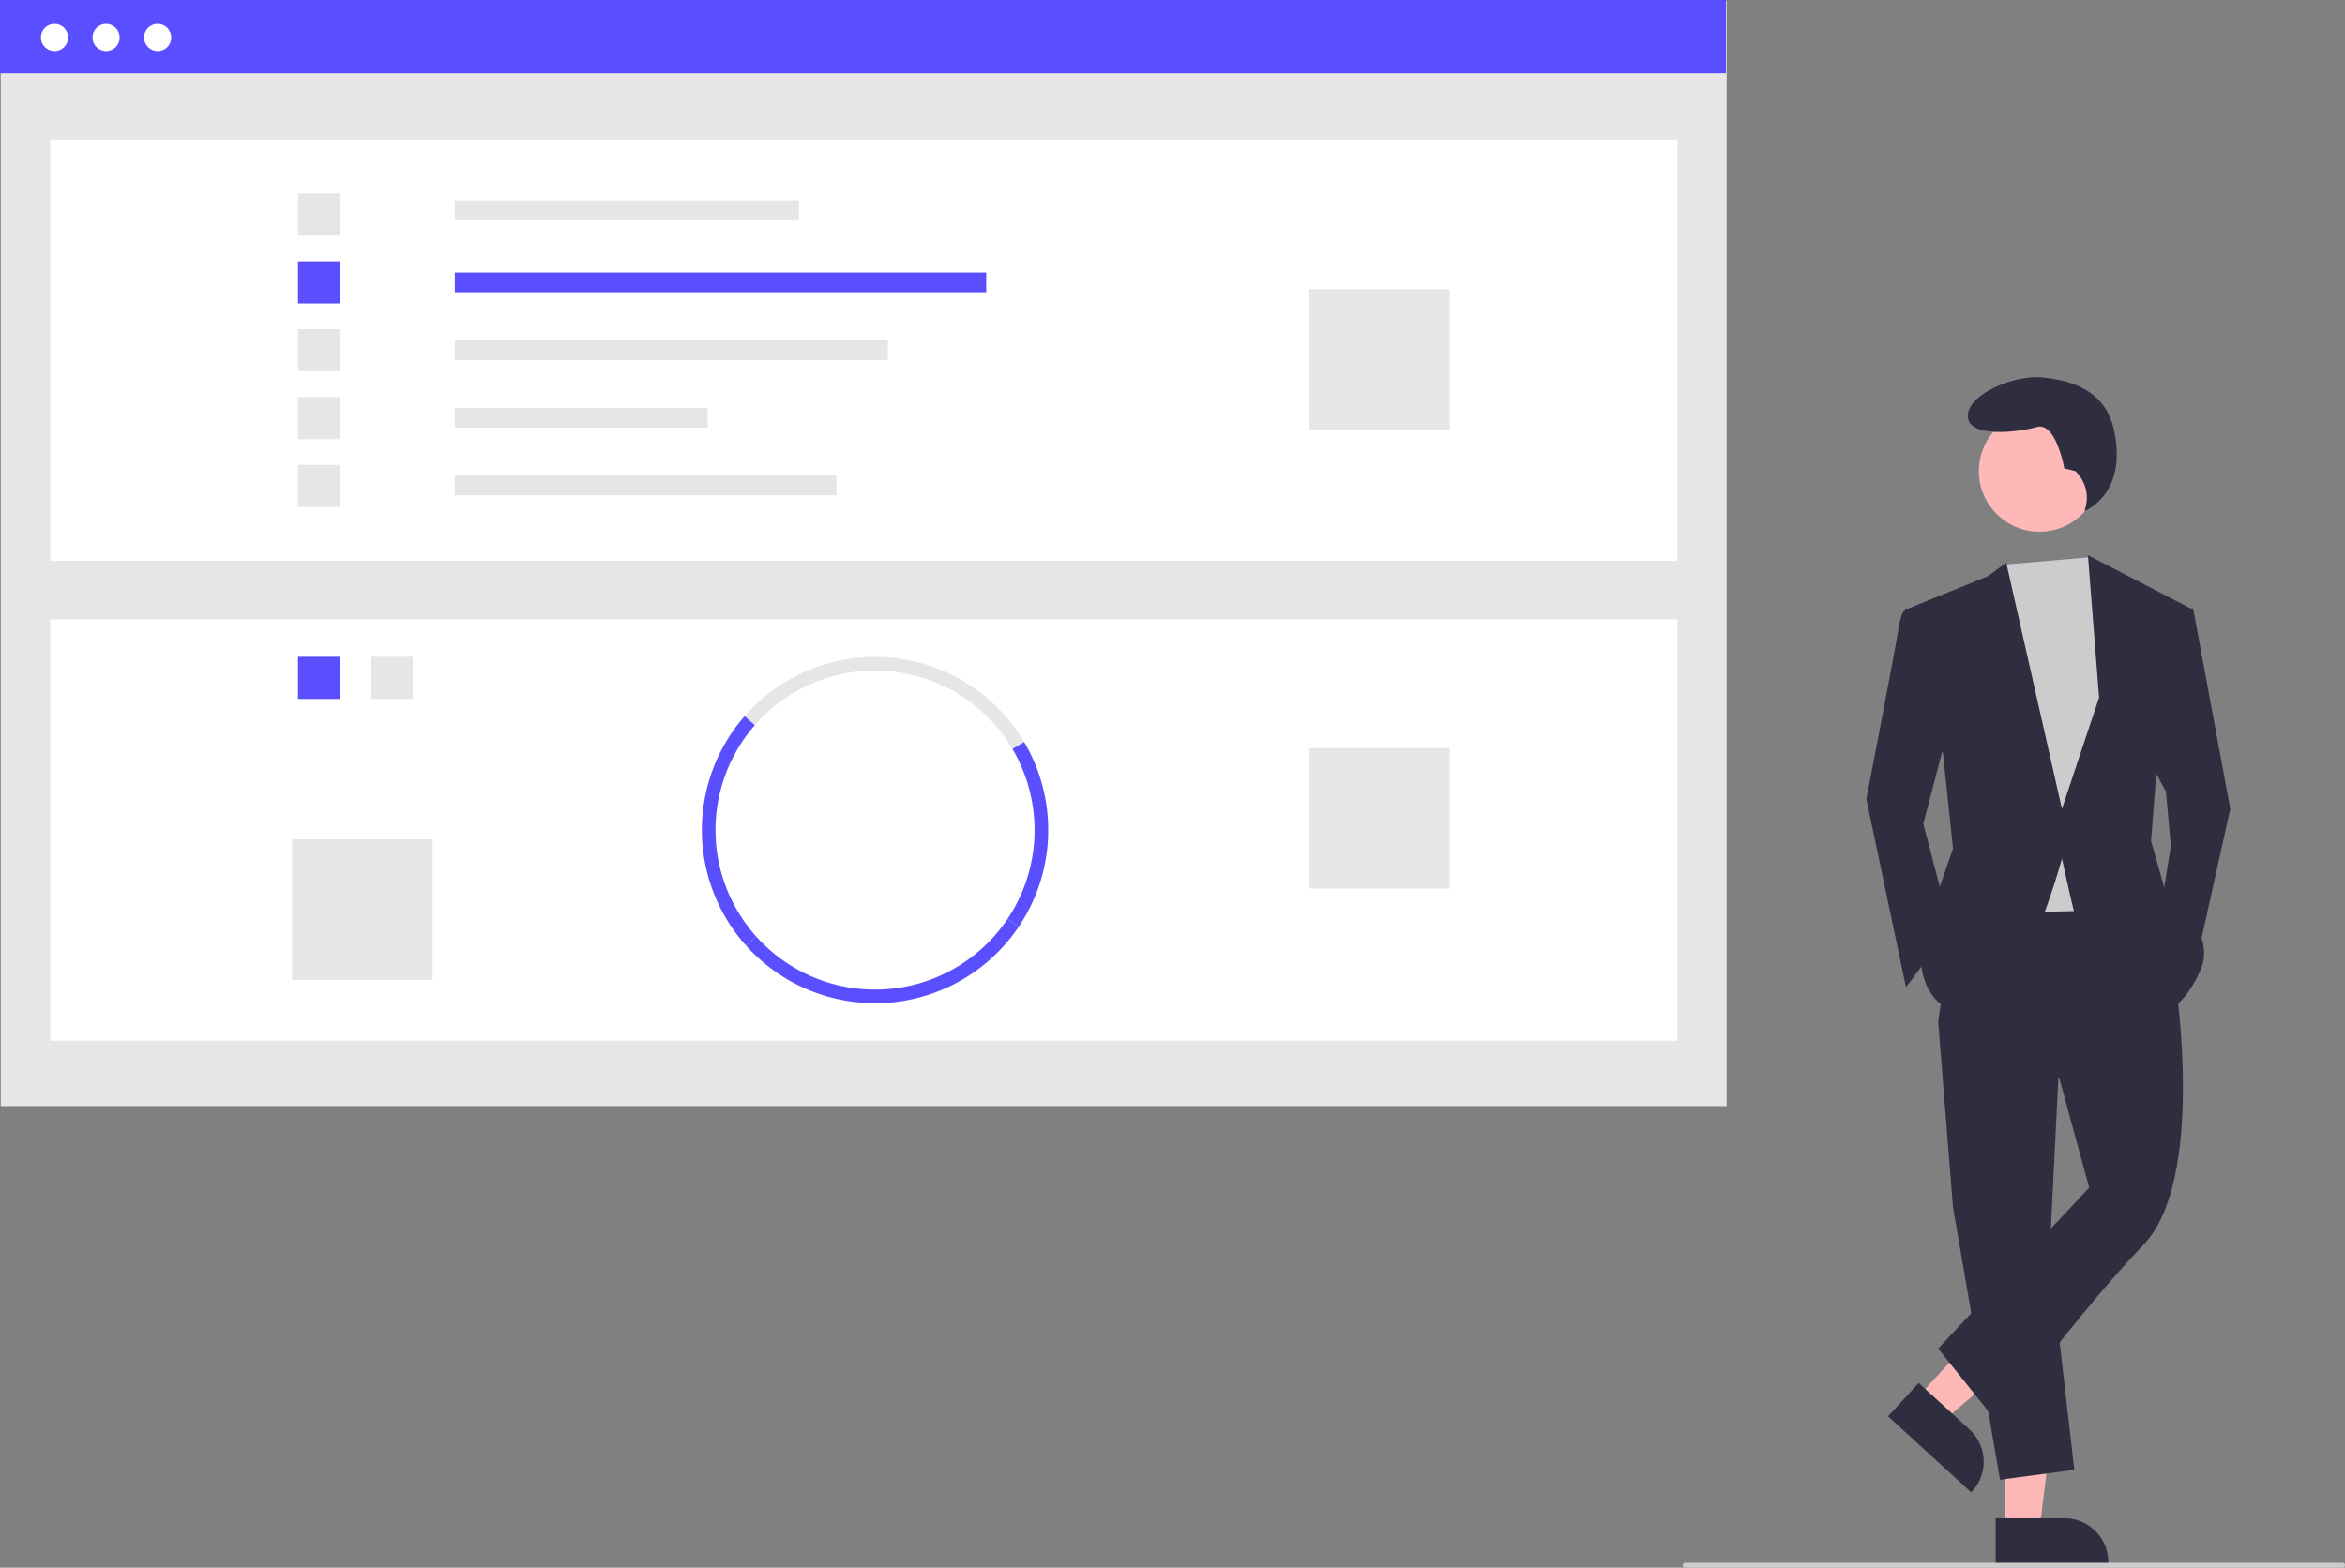 <svg xmlns="http://www.w3.org/2000/svg" xmlns:xlink="http://www.w3.org/1999/xlink" data-name="Layer 1" width="955.953" height="639.224" viewBox="0 0 955.953 639.224"><rect x="0" y="0" width="955.953" height="639.224" fill="#808080" stroke="none"/><rect x="0.3" y="0.399" width="703.576" height="450.601" fill="#e6e6e6"></rect><rect x="20.419" y="56.915" width="663.339" height="171.773" fill="#fff"></rect><rect x="185.418" y="81.727" width="140.281" height="8.053" fill="#e6e6e6"></rect><rect x="185.418" y="111.101" width="216.625" height="8.053" fill="#5a4fff"></rect><rect x="185.418" y="138.776" width="176.544" height="8.053" fill="#e6e6e6"></rect><rect x="185.418" y="166.346" width="103.064" height="8.053" fill="#e6e6e6"></rect><rect x="185.418" y="193.916" width="155.55" height="8.053" fill="#e6e6e6"></rect><rect x="121.481" y="78.864" width="17.177" height="17.177" fill="#e6e6e6"></rect><rect x="121.481" y="106.539" width="17.177" height="17.177" fill="#5a4fff"></rect><rect x="121.481" y="134.213" width="17.177" height="17.177" fill="#e6e6e6"></rect><rect x="121.481" y="161.888" width="17.177" height="17.177" fill="#e6e6e6"></rect><rect x="121.481" y="189.562" width="17.177" height="17.177" fill="#e6e6e6"></rect><rect x="533.736" y="117.99" width="57.258" height="57.258" fill="#e6e6e6"></rect><rect x="20.419" y="252.546" width="663.339" height="171.773" fill="#fff"></rect><rect x="151.064" y="267.812" width="17.177" height="17.177" fill="#e6e6e6"></rect><rect x="121.481" y="267.812" width="17.177" height="17.177" fill="#5a4fff"></rect><path d="M534.748,435.763a65.046,65.046,0,0,0-105.003-9.7l-4.186-3.658a70.594,70.594,0,0,1,113.973,10.526Z" transform="translate(-122.024 -130.388)" fill="#e6e6e6"></path><path d="M537.367,508.182l-4.613-3.102a65.078,65.078,0,0,0,1.994-69.316l4.784-2.832a70.637,70.637,0,0,1-2.164,75.25Z" transform="translate(-122.024 -130.388)" fill="#5a4fff"></path><path d="M426.138,515.926a70.59,70.59,0,0,1-.579-93.521l4.186,3.658a65.031,65.031,0,0,0,.534,86.154Z" transform="translate(-122.024 -130.388)" fill="#5a4fff"></path><path d="M478.738,539.44a70.709,70.709,0,0,1-52.6-23.514l4.141-3.709a65.043,65.043,0,0,0,102.476-7.138l4.613,3.102A70.554,70.554,0,0,1,478.738,539.44Z" transform="translate(-122.024 -130.388)" fill="#5a4fff"></path><rect x="533.736" y="305.032" width="57.258" height="57.258" fill="#e6e6e6"></rect><rect x="119.095" y="342.249" width="57.258" height="57.258" fill="#e6e6e6"></rect><rect width="703.576" height="29.89" fill="#5a4fff"></rect><circle cx="22.212" cy="15.282" r="5.54" fill="#fff"></circle><circle cx="43.241" cy="15.282" r="5.54" fill="#fff"></circle><circle cx="64.269" cy="15.282" r="5.54" fill="#fff"></circle><polygon points="817.168 623.704 831.411 623.704 838.188 568.764 817.165 568.765 817.168 623.704" fill="#ffb8b8"></polygon><path d="M935.558,749.442l28.051-.001h.001a17.877,17.877,0,0,1,17.876,17.876v.581l-45.927.002Z" transform="translate(-122.024 -130.388)" fill="#2f2e41"></path><polygon points="781.694 569.766 792.205 579.379 834.284 543.411 818.771 529.224 781.694 569.766" fill="#ffb8b8"></polygon><path d="M904.175,694.27,924.875,713.201l.001.001a17.877,17.877,0,0,1,1.127,25.255l-.392.429L891.719,707.891Z" transform="translate(-122.024 -130.388)" fill="#2f2e41"></path><polygon points="839.555 430.772 835.518 511.511 845.611 599.316 815.333 603.353 796.158 492.336 790.102 416.642 839.555 430.772" fill="#2f2e41"></polygon><path d="M1009.013,531.892s12.111,79.73-13.12,105.971-59.545,72.666-59.545,72.666L912.126,680.25l61.564-65.601-12.111-44.407-49.453-23.213,8.074-55.508,72.666-1.009Z" transform="translate(-122.024 -130.388)" fill="#2f2e41"></path><circle cx="831.415" cy="192.095" r="24.717" fill="#ffb8b8"></circle><polygon points="851.917 227.224 855.703 232.96 865.796 261.219 857.722 371.226 810.287 372.236 804.232 246.08 816.917 230.224 851.917 227.224" fill="#ccc"></polygon><path d="M907.08,379.496l-8.074-1.009s-2.018,1.009-3.028,8.074-13.12,69.638-13.12,69.638l16.148,76.703,18.166-24.222L906.071,466.291l11.102-42.388Z" transform="translate(-122.024 -130.388)" fill="#2f2e41"></path><polygon points="887.999 248.099 894.054 248.099 909.193 329.847 895.064 393.43 880.934 370.217 884.971 344.986 882.953 322.783 875.888 309.662 887.999 248.099" fill="#2f2e41"></polygon><path d="M968.045,322.482l-4.494-1.124s-3.371-19.1-11.235-16.853-28.088,4.494-28.088-4.494,19.1-16.853,30.335-15.729,25.584,4.851,29.212,21.347c5.815,26.444-11.997,33.123-11.997,33.123l.296-.963a14.996,14.996,0,0,0-4.029-15.308Z" transform="translate(-122.024 -130.388)" fill="#2f2e41"></path><path d="M900.015,378.486l32.296-13.12,7.569-5.551,22.708,100.42,15.139-45.416-4.542-58.032,41.884,21.699-14.129,68.629-2.018,26.24,6.055,21.194s21.194,15.139,14.129,31.287-15.139,17.157-15.139,17.157-34.314-32.296-36.333-40.37-5.046-22.203-5.046-22.203-17.157,64.592-37.342,63.582-20.185-22.203-20.185-22.203l5.046-22.203,8.074-23.213-4.037-38.351Z" transform="translate(-122.024 -130.388)" fill="#2f2e41"></path><path d="M1076.976,769.612h-268a1,1,0,0,1,0-2h268a1,1,0,0,1,0,2Z" transform="translate(-122.024 -130.388)" fill="#ccc"></path></svg>